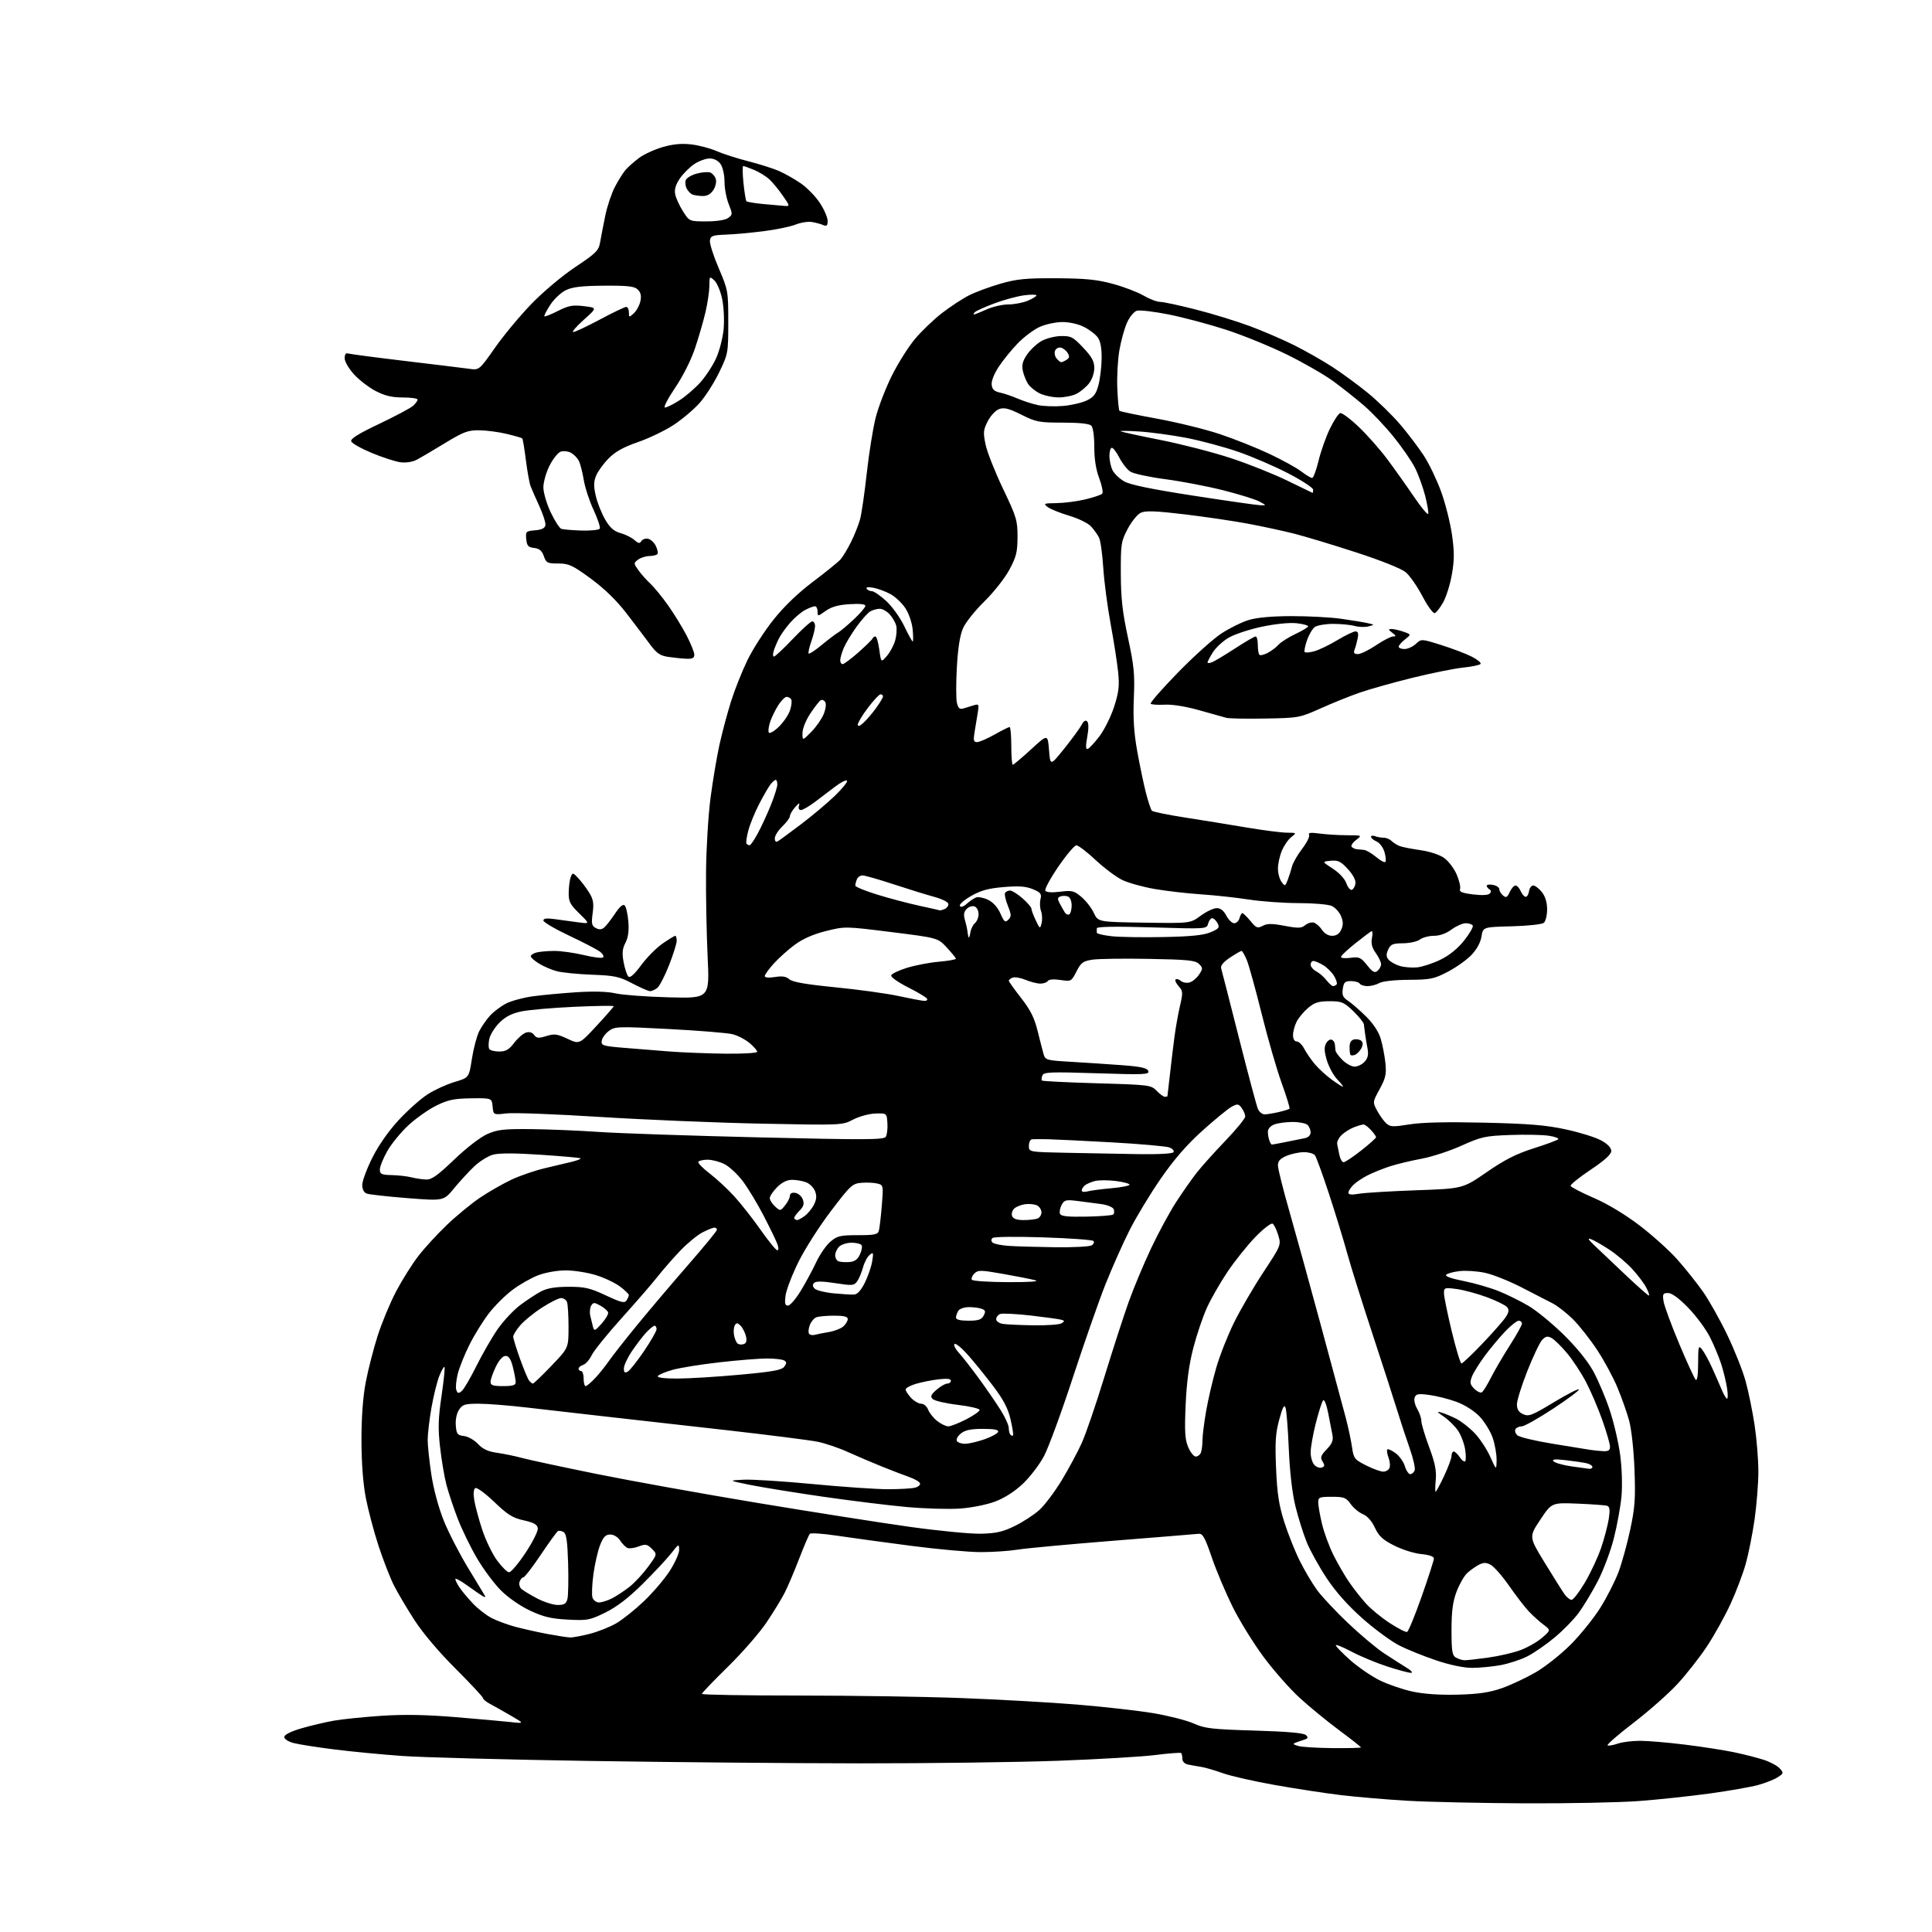 <?xml version="1.0" encoding="UTF-8" standalone="no"?>
<svg 
  version="1.1" 
  xmlns="http://www.w3.org/2000/svg" 
  xmlns:xlink="http://www.w3.org/1999/xlink" 
  xmlns:svg="http://www.w3.org/2000/svg"
  xmlns:rdf="http://www.w3.org/1999/02/22-rdf-syntax-ns#"
  xmlns:cc="http://creativecommons.org/ns#"
  xmlns:dc="http://purl.org/dc/elements/1.1/"
  viewBox="0 0 768 768"
  width="768"
  height="768"
>
<style>svg {background-color: white; }</style>"
<path stroke="none" fill="black" fill-rule="evenodd" d="M606.00,716.85C588.67,716.77 567.75,716.31 559.50,715.83C551.25,715.35 539.33,714.34 533.00,713.58C526.67,712.82 514.75,711.00 506.50,709.52C498.25,708.05 489.02,705.94 486.00,704.84C482.98,703.75 479.15,702.63 477.50,702.37C475.85,702.11 473.49,701.68 472.25,701.43C470.91,701.15 470.00,700.22 470.00,699.15C470.00,698.15 469.79,697.13 469.54,696.87C469.28,696.62 464.70,696.96 459.35,697.64C454.00,698.32 436.46,699.35 420.38,699.94C404.29,700.52 368.94,700.98 341.82,700.96C314.69,700.94 265.95,700.50 233.50,699.99C201.05,699.47 167.97,698.59 160.00,698.03C152.03,697.47 139.88,696.30 133.00,695.44C126.12,694.58 118.81,693.43 116.75,692.90C114.62,692.34 113.00,691.31 113.00,690.49C113.00,689.59 115.49,688.32 119.75,687.06C123.46,685.97 129.36,684.58 132.86,683.97C136.36,683.37 144.91,682.50 151.86,682.04C160.64,681.47 169.54,681.63 181.00,682.58C190.07,683.33 199.97,684.22 203.00,684.55C208.50,685.15 208.50,685.15 203.00,681.95C199.97,680.19 196.26,678.10 194.75,677.30C193.24,676.50 192.00,675.48 192.00,675.03C192.00,674.57 187.10,669.32 181.12,663.35C174.49,656.74 168.09,649.18 164.74,644.00C161.72,639.33 158.03,633.08 156.54,630.11C155.05,627.15 152.31,620.10 150.46,614.46C148.61,608.81 146.34,600.21 145.40,595.35C144.32,589.69 143.70,581.45 143.69,572.50C143.68,563.38 144.27,555.36 145.38,549.50C146.32,544.55 148.46,536.23 150.12,531.00C151.79,525.77 155.12,517.79 157.51,513.26C159.91,508.72 163.87,502.42 166.32,499.26C168.77,496.09 173.86,490.54 177.64,486.93C181.41,483.32 187.35,478.44 190.82,476.09C194.30,473.75 199.93,470.53 203.33,468.93C206.72,467.34 212.65,465.31 216.50,464.40C220.35,463.50 225.23,462.34 227.35,461.82C229.47,461.30 231.02,460.69 230.80,460.47C230.58,460.25 223.49,459.60 215.05,459.04C204.87,458.35 198.46,458.34 196.02,458.99C194.00,459.54 190.59,461.67 188.43,463.74C186.27,465.81 182.67,469.73 180.43,472.45C176.36,477.40 176.36,477.40 161.93,476.27C153.99,475.64 146.71,474.83 145.75,474.46C144.66,474.04 144.00,472.73 144.00,471.01C144.00,469.48 145.80,464.63 148.00,460.23C150.49,455.27 154.47,449.58 158.50,445.23C162.07,441.37 167.24,436.77 169.99,435.01C172.74,433.24 177.56,431.03 180.71,430.10C186.43,428.40 186.43,428.40 187.59,420.89C188.23,416.76 189.54,411.83 190.49,409.94C191.45,408.05 193.41,405.22 194.86,403.66C196.31,402.10 199.17,399.96 201.20,398.91C203.24,397.86 207.97,396.58 211.70,396.06C215.44,395.55 223.28,394.81 229.13,394.43C235.96,393.99 241.50,394.15 244.63,394.87C247.31,395.50 256.83,396.21 265.79,396.45C282.09,396.90 282.09,396.90 281.29,380.20C280.86,371.02 280.57,355.85 280.66,346.50C280.75,337.15 281.56,323.88 282.47,317.00C283.38,310.12 284.98,300.63 286.03,295.90C287.08,291.17 289.12,283.52 290.57,278.90C292.02,274.28 294.96,266.88 297.10,262.46C299.25,258.03 303.95,250.74 307.54,246.25C311.77,240.97 317.33,235.64 323.29,231.16C328.35,227.34 333.24,223.39 334.14,222.36C335.04,221.34 336.90,218.24 338.28,215.48C339.67,212.72 341.29,208.63 341.90,206.39C342.50,204.14 343.70,195.89 344.56,188.05C345.43,180.22 347.00,170.36 348.06,166.15C349.11,161.94 351.99,154.45 354.44,149.50C356.89,144.55 361.06,137.92 363.70,134.77C366.34,131.62 371.20,126.96 374.50,124.42C377.80,121.87 382.61,118.72 385.19,117.41C387.77,116.10 393.40,114.02 397.69,112.78C404.26,110.89 407.80,110.55 420.00,110.61C431.55,110.68 436.11,111.13 442.41,112.85C446.77,114.03 452.25,116.13 454.59,117.50C456.94,118.88 459.90,120.00 461.18,120.01C462.46,120.01 468.87,121.38 475.42,123.06C481.98,124.73 491.66,127.71 496.92,129.67C502.19,131.64 510.10,135.05 514.50,137.25C518.90,139.45 525.65,143.28 529.50,145.77C533.35,148.25 539.75,152.94 543.72,156.18C547.70,159.43 553.51,165.10 556.65,168.79C559.78,172.48 564.03,178.10 566.09,181.27C568.14,184.44 571.20,190.84 572.88,195.48C574.56,200.11 576.49,207.76 577.17,212.47C578.15,219.25 578.15,222.51 577.17,228.20C576.50,232.15 574.94,237.17 573.72,239.37C572.50,241.56 570.98,243.52 570.33,243.73C569.69,243.94 567.49,240.92 565.45,237.03C563.40,233.13 560.42,228.85 558.82,227.50C557.07,226.03 549.22,222.88 539.05,219.57C529.78,216.56 518.66,213.20 514.34,212.11C510.03,211.02 501.77,209.24 496.00,208.16C490.23,207.08 478.86,205.41 470.75,204.44C459.49,203.10 455.41,202.95 453.53,203.80C452.18,204.42 449.82,207.30 448.29,210.21C445.66,215.20 445.50,216.22 445.54,228.00C445.58,237.83 446.18,243.28 448.39,253.50C450.80,264.68 451.13,268.04 450.72,277.50C450.38,285.53 450.74,291.24 452.07,298.64C453.07,304.22 454.62,311.65 455.52,315.14C456.42,318.64 457.49,321.85 457.90,322.28C458.31,322.70 464.24,323.92 471.08,324.98C477.91,326.04 488.90,327.82 495.50,328.94C502.10,330.05 509.30,330.98 511.50,331.00C515.48,331.04 515.49,331.05 513.29,332.77C512.07,333.72 510.39,336.17 509.54,338.22C508.69,340.26 508.00,343.44 508.00,345.28C508.00,347.11 508.64,349.49 509.43,350.56C510.80,352.43 510.89,352.40 511.92,349.71C512.50,348.17 513.27,345.76 513.62,344.36C513.98,342.95 515.79,339.80 517.66,337.36C519.53,334.91 520.75,332.41 520.37,331.80C519.89,331.01 521.08,330.88 524.48,331.34C527.12,331.70 532.03,332.01 535.39,332.02C541.50,332.04 541.50,332.04 539.01,333.95C537.65,335.00 536.89,336.23 537.34,336.67C537.78,337.11 538.67,337.52 539.32,337.58C539.97,337.65 541.25,337.76 542.17,337.85C543.09,337.93 545.25,339.18 546.97,340.62C548.68,342.07 550.36,342.98 550.69,342.64C551.03,342.31 550.88,340.56 550.37,338.77C549.86,336.95 548.46,335.06 547.22,334.51C546.00,333.97 545.00,333.13 545.00,332.66C545.00,332.18 545.71,332.06 546.58,332.39C547.45,332.73 548.99,333.00 550.01,333.00C551.03,333.00 552.45,333.59 553.18,334.31C553.91,335.02 555.35,335.94 556.40,336.33C557.44,336.73 561.15,337.45 564.63,337.95C568.36,338.48 572.25,339.76 574.08,341.06C575.79,342.27 578.03,345.24 579.06,347.64C580.09,350.04 580.69,352.65 580.39,353.42C579.98,354.49 581.22,355.01 585.50,355.54C588.95,355.97 591.54,355.86 592.16,355.24C592.84,354.56 592.82,354.01 592.09,353.55C591.49,353.18 591.00,352.52 591.00,352.08C591.00,351.64 592.12,351.49 593.50,351.76C594.88,352.02 596.00,352.80 596.00,353.49C596.00,354.19 596.66,355.31 597.48,355.98C598.69,356.99 599.16,356.75 600.14,354.60C600.79,353.17 601.82,352.00 602.42,352.00C603.03,352.00 603.97,353.01 604.51,354.25C605.06,355.49 605.95,356.50 606.50,356.50C607.05,356.50 607.64,355.49 607.82,354.25C608.00,353.01 608.75,352.00 609.50,352.00C610.24,352.00 611.79,353.19 612.93,354.63C614.28,356.36 615.00,358.73 615.00,361.51C615.00,363.85 614.41,366.24 613.69,366.84C612.96,367.44 607.27,368.06 600.95,368.22C589.53,368.50 589.53,368.50 588.91,372.30C588.53,374.68 587.03,377.41 584.90,379.64C583.03,381.59 578.80,384.59 575.50,386.31C570.04,389.15 568.64,389.44 560.00,389.49C554.44,389.52 549.59,390.05 548.32,390.77C547.11,391.45 545.00,392.00 543.62,392.00C542.25,392.00 540.84,391.55 540.50,391.00C540.16,390.45 538.61,390.00 537.05,390.00C534.66,390.00 534.16,390.47 533.78,393.08C533.41,395.54 533.83,396.48 535.86,397.83C537.26,398.75 540.46,401.53 542.97,404.01C545.88,406.88 548.02,410.11 548.86,412.92C549.58,415.34 550.42,419.67 550.72,422.54C551.17,426.98 550.83,428.54 548.43,432.94C545.61,438.13 545.61,438.13 547.45,441.54C548.46,443.42 550.09,445.68 551.07,446.56C552.63,447.98 553.75,448.02 560.32,446.96C565.37,446.15 575.08,445.93 590.15,446.28C607.86,446.69 614.57,447.25 622.50,448.97C628.00,450.16 634.30,452.13 636.50,453.34C639.08,454.76 640.50,456.24 640.50,457.52C640.50,458.89 637.95,461.20 632.29,465.00C627.77,468.02 624.19,470.91 624.34,471.41C624.48,471.90 628.61,474.05 633.51,476.17C639.03,478.56 645.96,482.73 651.75,487.14C656.89,491.06 663.66,497.16 666.80,500.71C669.93,504.25 674.47,509.93 676.87,513.33C679.27,516.72 683.63,524.45 686.54,530.50C689.46,536.55 692.77,544.89 693.91,549.04C695.05,553.18 696.66,561.06 697.49,566.54C698.31,572.02 698.98,580.33 698.98,585.00C698.97,589.67 698.30,598.20 697.48,603.95C696.66,609.69 695.08,617.65 693.96,621.63C692.85,625.61 690.11,632.83 687.87,637.68C685.64,642.53 681.41,650.13 678.47,654.56C675.53,658.99 670.22,665.74 666.67,669.56C663.13,673.38 655.24,680.33 649.15,685.00C643.05,689.67 638.51,693.65 639.06,693.84C639.60,694.03 641.45,693.69 643.17,693.09C644.89,692.49 648.83,692.00 651.93,692.00C655.03,692.00 663.05,692.68 669.77,693.51C676.49,694.34 685.25,695.70 689.24,696.53C693.23,697.36 698.58,698.73 701.13,699.56C703.68,700.40 706.53,701.93 707.47,702.96C709.08,704.75 709.04,704.93 706.65,706.50C705.26,707.40 701.73,708.80 698.81,709.59C695.89,710.38 687.20,711.90 679.50,712.96C671.80,714.02 659.20,715.36 651.50,715.94C643.80,716.52 623.33,716.93 606.00,716.85zM529.75,694.90C535.94,694.96 541.00,694.83 541.00,694.62C541.00,694.40 537.06,691.30 532.25,687.73C527.44,684.15 520.38,678.36 516.57,674.86C512.75,671.36 506.34,664.09 502.33,658.70C498.31,653.30 492.75,644.30 489.97,638.70C487.19,633.09 483.45,624.23 481.67,619.00C478.96,611.09 478.09,609.54 476.46,609.71C475.38,609.83 460.08,611.07 442.47,612.48C424.85,613.88 407.75,615.47 404.47,616.01C401.18,616.55 394.64,616.99 389.93,616.99C385.21,617.00 372.64,615.86 362.00,614.47C351.35,613.08 338.14,611.27 332.65,610.45C327.15,609.62 322.32,609.30 321.92,609.72C321.51,610.15 319.61,614.60 317.68,619.60C315.76,624.61 313.18,630.68 311.95,633.10C310.72,635.52 307.44,640.88 304.67,645.00C301.89,649.12 294.98,657.05 289.31,662.60C283.64,668.16 279.00,673.00 279.00,673.35C279.00,673.71 296.21,674.00 317.25,674.00C338.29,674.01 367.43,674.45 382.00,675.00C396.57,675.55 417.27,676.71 428.00,677.58C438.73,678.46 452.47,680.01 458.55,681.03C464.62,682.06 471.82,683.90 474.55,685.13C478.92,687.10 481.73,687.42 498.70,687.93C511.77,688.32 518.29,688.89 519.12,689.72C520.07,690.67 519.98,691.05 518.67,691.47C517.75,691.76 516.21,692.29 515.25,692.64C513.77,693.18 513.89,693.39 516.00,694.04C517.38,694.46 523.56,694.85 529.75,694.90zM579.50,673.65C587.78,673.43 592.10,672.79 596.97,671.09C600.53,669.85 606.61,667.00 610.47,664.76C614.34,662.52 620.66,657.49 624.52,653.59C628.39,649.69 633.65,643.12 636.23,638.99C638.80,634.86 642.01,628.55 643.36,624.97C644.71,621.39 646.81,613.80 648.03,608.10C649.92,599.26 650.17,595.72 649.73,584.11C649.43,576.30 648.52,568.01 647.59,564.65C646.70,561.43 644.62,555.54 642.96,551.56C641.31,547.59 637.71,540.91 634.96,536.73C632.21,532.55 627.90,527.06 625.38,524.53C622.85,522.01 619.15,519.10 617.14,518.08C615.14,517.05 609.51,514.16 604.64,511.65C599.77,509.15 593.27,506.58 590.21,505.94C587.14,505.30 582.65,505.00 580.23,505.28C577.81,505.55 575.40,506.20 574.88,506.72C574.28,507.32 576.82,508.24 581.76,509.21C586.07,510.06 592.40,511.89 595.83,513.27C599.25,514.66 604.59,517.30 607.69,519.15C610.80,520.99 617.02,526.10 621.52,530.50C626.59,535.46 631.07,540.97 633.30,545.00C635.27,548.58 638.23,555.55 639.88,560.50C641.53,565.45 643.41,573.53 644.06,578.45C644.73,583.53 644.95,590.57 644.57,594.75C644.21,598.80 642.83,606.35 641.52,611.53C640.20,616.71 637.29,624.45 635.05,628.72C632.80,633.00 629.42,638.61 627.52,641.18C625.63,643.75 621.33,648.15 617.96,650.95C614.59,653.76 609.72,657.12 607.13,658.43C604.54,659.75 599.77,661.31 596.53,661.91C593.28,662.51 588.19,663.00 585.21,663.00C581.86,663.00 576.41,661.87 570.92,660.03C566.05,658.39 559.46,655.74 556.28,654.13C553.10,652.52 546.54,647.71 541.70,643.44C535.91,638.32 531.03,632.85 527.42,627.42C524.40,622.88 520.81,616.41 519.44,613.04C518.07,609.67 516.05,603.22 514.94,598.71C513.68,593.52 512.71,585.16 512.32,576.00C511.99,568.02 511.40,560.63 511.02,559.57C510.50,558.14 509.85,559.37 508.52,564.30C507.04,569.75 506.81,573.31 507.26,583.73C507.69,593.76 508.39,598.33 510.51,605.00C511.99,609.67 514.78,616.65 516.70,620.50C518.62,624.35 521.73,629.59 523.60,632.14C525.48,634.69 530.97,640.54 535.80,645.14C540.64,649.74 547.05,655.13 550.05,657.12C553.05,659.10 557.08,661.68 559.00,662.85C560.99,664.05 561.80,664.97 560.88,664.98C559.99,664.99 555.71,663.84 551.38,662.43C547.04,661.02 540.69,658.37 537.25,656.55C533.81,654.72 531.00,653.59 531.00,654.03C531.00,654.47 533.59,657.13 536.75,659.94C539.91,662.74 545.20,666.36 548.50,667.98C551.80,669.60 557.65,671.60 561.50,672.43C566.02,673.40 572.40,673.84 579.50,673.65zM582.18,659.97C583.10,659.99 587.34,659.52 591.59,658.92C595.85,658.33 601.63,656.99 604.44,655.94C607.25,654.89 611.11,652.68 613.02,651.02C616.50,648.02 616.50,648.02 613.50,645.77C611.85,644.53 609.23,642.16 607.68,640.51C606.12,638.85 602.63,634.31 599.91,630.41C597.20,626.51 593.91,622.76 592.61,622.06C590.74,621.06 589.76,621.05 587.88,622.02C586.57,622.70 584.49,624.17 583.26,625.29C582.03,626.41 580.12,629.75 579.01,632.70C577.49,636.76 577.00,640.51 577.00,647.99C577.00,656.37 577.27,658.06 578.75,658.92C579.71,659.48 581.25,659.95 582.18,659.97zM226.54,650.91C227.66,650.96 231.26,650.30 234.54,649.45C237.82,648.59 242.53,646.72 245.00,645.27C247.47,643.83 252.38,639.92 255.90,636.57C259.42,633.23 264.03,627.84 266.15,624.59C268.27,621.35 269.98,617.52 269.97,616.09C269.93,613.59 269.82,613.64 266.80,617.50C265.08,619.70 259.98,625.15 255.47,629.62C249.84,635.20 245.21,638.76 240.66,641.00C234.45,644.05 233.53,644.23 225.73,643.82C219.09,643.47 216.06,642.75 210.71,640.25C206.81,638.42 201.98,635.07 199.14,632.23C196.45,629.54 192.16,623.78 189.61,619.42C187.05,615.07 183.62,608.01 181.97,603.75C180.32,599.48 178.30,593.41 177.47,590.25C176.64,587.09 175.50,580.33 174.93,575.23C174.08,567.73 174.20,563.85 175.52,554.89C176.41,548.80 176.94,543.61 176.70,543.37C176.45,543.12 175.52,544.74 174.63,546.97C173.74,549.20 172.33,554.90 171.50,559.64C170.68,564.38 170.00,570.12 170.01,572.38C170.01,574.65 170.67,580.85 171.47,586.18C172.35,591.98 174.33,599.32 176.42,604.52C178.34,609.28 182.70,617.75 186.11,623.34C189.51,628.93 192.53,633.91 192.80,634.40C193.09,634.92 192.70,634.96 191.90,634.50C191.13,634.05 188.36,632.14 185.75,630.26C183.14,628.37 181.00,627.22 181.00,627.69C181.00,628.17 181.74,629.67 182.65,631.03C183.56,632.39 185.92,635.23 187.90,637.33C189.88,639.44 193.25,642.07 195.39,643.18C197.53,644.28 201.80,645.86 204.89,646.69C207.97,647.51 213.65,648.78 217.50,649.51C221.35,650.23 225.42,650.86 226.54,650.91zM559.33,648.72C559.85,648.55 562.47,642.20 565.14,634.61C567.81,627.02 570.00,620.23 570.00,619.53C570.00,618.73 568.13,618.07 564.97,617.77C562.21,617.51 557.37,615.99 554.22,614.39C549.65,612.08 548.11,610.65 546.54,607.28C545.31,604.64 543.53,602.63 541.77,601.90C540.22,601.26 538.03,599.45 536.91,597.87C535.09,595.31 534.27,595.00 529.43,595.00C524.46,595.00 524.00,595.19 524.01,597.25C524.02,598.49 524.69,602.32 525.51,605.76C526.32,609.20 528.40,614.83 530.12,618.26C531.85,621.69 534.64,626.51 536.33,628.96C538.01,631.41 540.99,635.20 542.94,637.38C544.90,639.56 549.17,643.07 552.44,645.19C555.70,647.31 558.80,648.90 559.33,648.72zM221.72,638.00C224.31,638.00 225.08,637.52 225.57,635.58C225.90,634.25 226.02,627.93 225.84,621.54C225.58,612.74 225.15,609.71 224.05,609.03C223.25,608.54 222.23,608.36 221.77,608.64C221.32,608.92 218.25,613.16 214.95,618.07C211.65,622.98 208.56,627.00 208.08,627.00C207.60,627.00 206.92,627.75 206.57,628.68C206.22,629.60 206.51,630.90 207.21,631.57C207.92,632.23 210.75,633.95 213.49,635.39C216.24,636.83 219.94,638.00 221.72,638.00zM238.12,637.00C239.21,637.00 241.54,636.26 243.30,635.36C245.06,634.46 248.16,632.42 250.19,630.82C252.23,629.23 255.55,625.65 257.59,622.88C261.29,617.84 261.29,617.84 259.15,615.70C257.27,613.82 256.63,613.70 253.93,614.72C252.24,615.36 250.24,615.65 249.49,615.36C248.74,615.07 247.41,613.74 246.54,612.42C245.60,610.99 243.99,610.00 242.59,610.00C240.75,610.00 239.85,610.91 238.59,614.07C237.69,616.31 236.49,621.50 235.92,625.60C235.35,629.70 235.17,633.95 235.51,635.03C235.85,636.12 237.02,637.00 238.12,637.00zM624.71,635.97C625.37,635.99 627.77,632.88 630.04,629.06C632.30,625.24 635.21,619.01 636.50,615.21C637.78,611.41 639.14,606.22 639.53,603.66C640.05,600.16 639.89,598.92 638.86,598.58C638.11,598.34 632.85,597.95 627.16,597.72C616.82,597.30 616.82,597.30 612.29,604.11C607.76,610.92 607.76,610.92 614.05,621.21C617.51,626.87 621.06,632.50 621.92,633.72C622.79,634.94 624.04,635.95 624.71,635.97zM202.39,625.00C203.15,625.00 206.09,621.51 208.92,617.25C211.75,612.99 213.94,608.61 213.78,607.52C213.57,606.01 212.23,605.26 208.18,604.36C203.77,603.39 201.77,602.13 196.45,597.02C192.92,593.64 189.54,591.17 188.94,591.53C188.26,591.96 188.11,593.74 188.53,596.35C188.90,598.63 190.31,603.88 191.66,608.00C193.01,612.12 195.66,617.64 197.56,620.25C199.46,622.86 201.64,625.00 202.39,625.00zM390.00,609.68C396.01,609.53 398.68,608.92 403.42,606.59C406.68,604.99 411.07,602.13 413.18,600.22C415.29,598.31 419.28,593.00 422.06,588.41C424.83,583.82 428.41,577.18 430.00,573.65C431.60,570.13 435.65,558.31 439.00,547.37C442.36,536.44 446.71,523.00 448.68,517.50C450.65,512.00 454.62,502.49 457.51,496.37C460.39,490.25 464.89,481.92 467.51,477.87C470.14,473.82 473.88,468.48 475.85,466.00C477.81,463.52 482.92,457.84 487.21,453.37C491.49,448.90 495.00,444.60 495.00,443.81C495.00,443.03 494.37,441.52 493.60,440.47C492.35,438.75 491.93,438.70 489.61,439.94C488.19,440.70 482.98,444.96 478.04,449.41C471.78,455.04 466.73,460.85 461.44,468.50C457.25,474.55 451.66,483.79 449.01,489.04C446.36,494.28 442.06,503.96 439.44,510.54C436.83,517.12 430.99,533.81 426.46,547.64C421.94,561.47 416.77,575.52 414.99,578.86C413.21,582.21 409.43,587.14 406.60,589.82C403.31,592.93 399.31,595.49 395.52,596.91C392.16,598.16 386.10,599.37 381.54,599.68C377.12,599.99 367.65,599.71 360.50,599.07C353.35,598.43 338.27,596.57 327.00,594.94C315.73,593.31 302.68,591.19 298.00,590.24C289.50,588.50 289.50,588.50 295.70,588.20C299.11,588.04 311.51,588.83 323.25,589.95C335.00,591.08 348.41,591.99 353.05,591.99C357.70,591.98 362.53,591.70 363.79,591.36C365.05,591.02 365.92,590.25 365.71,589.63C365.51,589.02 363.58,587.90 361.42,587.14C359.26,586.38 354.35,584.49 350.50,582.94C346.65,581.39 340.57,578.80 337.00,577.18C333.43,575.55 328.02,573.73 325.00,573.11C321.98,572.50 305.55,570.41 288.50,568.48C271.45,566.55 249.62,564.09 240.00,563.01C230.38,561.93 216.65,560.36 209.51,559.52C202.36,558.68 193.71,558.00 190.28,558.00C184.79,558.00 183.86,558.29 182.46,560.42C181.51,561.88 181.00,564.38 181.19,566.67C181.46,570.07 181.83,570.54 184.43,570.83C186.04,571.02 188.54,572.44 190.00,573.99C191.91,576.04 194.00,577.01 197.57,577.51C200.28,577.89 204.75,578.81 207.50,579.56C210.25,580.31 223.53,583.15 237.00,585.89C250.47,588.62 279.27,593.81 301.00,597.41C322.73,601.02 349.95,605.30 361.50,606.92C373.05,608.54 385.88,609.78 390.00,609.68zM570.69,593.00C570.91,593.00 572.42,590.19 574.04,586.75C575.67,583.31 577.00,579.71 577.00,578.75C577.00,577.79 577.40,577.00 577.88,577.00C578.36,577.00 579.44,578.01 580.27,579.25C581.10,580.49 582.07,581.22 582.42,580.88C582.78,580.54 582.76,578.38 582.40,576.08C582.03,573.78 580.77,570.46 579.59,568.72C578.41,566.97 575.89,564.47 573.98,563.16C571.13,561.21 570.96,560.91 573.00,561.52C574.38,561.92 577.08,563.06 579.00,564.04C580.92,565.03 584.16,567.56 586.18,569.67C588.20,571.77 590.98,575.98 592.35,579.00C594.84,584.50 594.84,584.50 594.92,580.43C594.96,578.19 594.27,574.21 593.38,571.59C592.48,568.97 590.12,565.13 588.13,563.05C585.98,560.83 582.25,558.46 579.00,557.26C575.98,556.15 571.14,554.92 568.25,554.53C563.82,553.92 562.91,554.08 562.35,555.52C561.99,556.46 562.44,558.48 563.35,560.02C564.26,561.55 565.00,563.72 565.00,564.84C565.00,565.95 566.39,570.61 568.09,575.18C570.44,581.51 571.07,584.63 570.73,588.25C570.49,590.86 570.47,593.00 570.69,593.00zM560.60,586.00C561.25,586.00 562.04,585.33 562.36,584.50C562.68,583.68 561.78,579.74 560.38,575.75C558.97,571.76 556.71,564.90 555.36,560.50C554.01,556.10 549.57,542.38 545.50,530.00C541.42,517.62 536.91,503.23 535.48,498.00C534.04,492.77 530.80,482.20 528.27,474.50C525.74,466.80 523.24,459.94 522.71,459.25C522.19,458.56 520.22,458.00 518.35,458.00C516.47,458.00 513.38,458.65 511.47,459.45C508.89,460.53 508.00,461.51 508.00,463.28C508.00,464.59 510.01,472.66 512.47,481.22C514.92,489.78 520.57,510.22 525.01,526.64C529.46,543.06 533.92,559.65 534.94,563.50C535.95,567.35 537.08,572.64 537.45,575.27C538.09,579.74 538.43,580.18 543.03,582.52C545.73,583.88 548.80,585.00 549.86,585.00C550.92,585.00 552.05,584.32 552.36,583.49C552.68,582.66 552.49,580.80 551.94,579.35C551.39,577.91 551.19,576.48 551.49,576.18C551.79,575.88 553.26,576.54 554.77,577.65C556.27,578.76 557.93,581.09 558.46,582.83C558.98,584.57 559.95,586.00 560.60,586.00zM525.48,583.37C526.61,582.93 526.67,582.44 525.73,580.94C524.75,579.37 525.01,578.60 527.38,576.13C529.57,573.84 530.08,572.55 529.65,570.34C529.35,568.78 528.58,564.86 527.96,561.64C527.33,558.42 526.44,556.17 525.98,556.64C525.52,557.11 524.21,561.17 523.07,565.67C521.93,570.16 521.00,575.41 521.00,577.35C521.00,579.28 521.69,581.55 522.53,582.39C523.37,583.23 524.70,583.67 525.48,583.37zM631.75,583.88C632.44,583.95 633.00,583.60 633.00,583.11C633.00,582.62 631.99,581.98 630.75,581.68C629.51,581.39 625.80,580.84 622.50,580.46C618.07,579.95 616.78,580.07 617.56,580.90C618.15,581.52 621.30,582.41 624.56,582.89C627.83,583.37 631.06,583.81 631.75,583.88zM475.34,579.00C476.14,579.00 477.06,578.29 477.39,577.42C477.73,576.55 478.00,574.36 478.00,572.55C478.00,570.74 478.66,565.48 479.46,560.87C480.27,556.25 482.07,548.52 483.48,543.68C484.88,538.84 488.07,530.75 490.57,525.69C493.07,520.64 498.31,511.65 502.21,505.73C509.27,495.01 509.30,494.93 508.12,491.02C507.48,488.85 506.47,486.79 505.88,486.43C505.30,486.07 502.24,488.42 499.09,491.66C495.94,494.90 490.97,501.10 488.05,505.42C485.13,509.75 481.40,516.26 479.75,519.88C478.11,523.51 475.66,530.76 474.32,535.99C472.63,542.54 471.70,549.54 471.31,558.50C470.85,569.03 471.04,572.21 472.32,575.25C473.19,577.31 474.55,579.00 475.34,579.00zM637.25,576.86C639.34,576.97 640.00,576.54 640.00,575.08C640.00,574.02 638.65,569.32 636.99,564.64C635.34,559.95 632.43,553.14 630.53,549.50C628.64,545.86 625.21,540.64 622.93,537.91C620.64,535.18 617.87,532.46 616.76,531.87C615.17,531.02 614.40,531.18 613.02,532.65C612.07,533.67 609.42,539.23 607.14,545.00C604.86,550.77 602.99,556.75 603.00,558.27C603.00,560.25 603.71,561.37 605.48,562.17C607.68,563.18 609.00,562.67 617.51,557.52C622.77,554.34 627.32,551.99 627.63,552.30C627.95,552.61 623.37,556.05 617.46,559.93C611.55,563.82 605.91,567.00 604.92,567.00C603.93,567.00 602.81,567.49 602.44,568.10C602.07,568.70 602.38,569.79 603.13,570.52C603.88,571.25 610.12,572.76 617.00,573.88C623.88,575.00 630.62,576.09 632.00,576.32C633.38,576.54 635.74,576.79 637.25,576.86zM383.81,573.92C385.29,573.88 388.72,573.06 391.44,572.11C394.15,571.15 396.55,569.84 396.77,569.18C397.05,568.35 395.24,568.00 390.69,568.00C385.90,568.00 383.63,568.48 381.95,569.84C380.67,570.88 379.99,572.18 380.40,572.84C380.79,573.48 382.33,573.97 383.81,573.92zM402.71,570.62C402.92,570.41 402.47,567.55 401.72,564.27C400.68,559.79 398.93,556.45 394.73,550.90C391.65,546.83 387.12,541.25 384.67,538.50C382.22,535.75 379.86,533.84 379.43,534.26C379.00,534.68 379.78,536.25 381.16,537.76C382.55,539.27 386.15,543.88 389.16,548.00C392.16,552.12 396.06,557.79 397.81,560.59C399.57,563.39 401.00,566.57 401.00,567.67C401.00,568.77 401.30,569.97 401.67,570.33C402.03,570.70 402.50,570.83 402.71,570.62zM376.96,567.00C377.88,567.00 381.05,565.76 384.00,564.25C386.94,562.74 389.38,561.05 389.42,560.50C389.47,559.95 385.56,559.03 380.75,558.45C375.94,557.88 371.44,556.83 370.75,556.13C369.75,555.11 370.05,554.38 372.31,552.43C373.85,551.09 375.76,550.00 376.56,550.00C377.35,550.00 378.00,549.49 378.00,548.86C378.00,548.08 376.43,547.91 373.04,548.31C370.31,548.63 366.26,549.44 364.04,550.11C361.82,550.77 360.00,551.78 360.00,552.34C360.00,552.91 360.98,554.41 362.17,555.69C363.37,556.96 365.18,558.00 366.20,558.00C367.23,558.00 368.45,559.05 368.95,560.37C369.45,561.67 371.07,563.70 372.56,564.87C374.05,566.04 376.03,567.00 376.96,567.00zM686.54,556.00C686.89,556.00 686.88,554.09 686.52,551.75C686.16,549.41 685.16,545.25 684.29,542.50C683.43,539.75 681.40,534.86 679.79,531.64C678.18,528.42 674.28,523.13 671.13,519.89C667.40,516.06 664.60,514.00 663.09,514.00C661.05,514.00 660.84,514.38 661.28,517.25C661.55,519.04 664.32,526.57 667.43,534.00C670.55,541.42 673.52,547.92 674.05,548.45C674.65,549.05 675.01,546.68 675.03,541.95C675.06,534.98 675.17,534.63 676.64,536.50C677.51,537.60 679.29,540.85 680.58,543.72C681.88,546.59 683.61,550.52 684.42,552.47C685.23,554.41 686.19,556.00 686.54,556.00zM183.55,552.96C184.39,552.26 187.05,547.72 189.46,542.86C191.87,538.01 195.68,531.42 197.93,528.22C200.17,525.02 204.14,520.80 206.75,518.83C209.36,516.86 213.07,514.41 215.00,513.39C217.50,512.07 220.65,511.54 226.00,511.52C232.47,511.51 234.51,511.98 240.83,514.94C246.93,517.79 248.31,518.13 249.06,516.93C249.56,516.15 249.98,515.19 249.98,514.80C249.99,514.42 248.44,512.91 246.53,511.46C244.62,510.00 240.31,507.95 236.94,506.90C233.58,505.86 228.17,505.00 224.92,505.00C221.52,505.00 216.88,505.82 213.95,506.93C211.16,507.99 206.53,510.62 203.67,512.79C200.80,514.95 196.59,519.14 194.31,522.11C192.03,525.07 188.57,530.65 186.64,534.50C184.70,538.35 182.59,543.63 181.94,546.23C181.30,548.83 181.05,551.70 181.40,552.59C181.91,553.93 182.30,554.00 183.55,552.96zM589.06,553.47C589.60,553.13 591.22,550.53 592.65,547.68C594.09,544.83 597.46,539.08 600.13,534.90C602.81,530.72 605.00,526.78 605.00,526.15C605.00,525.52 604.42,525.00 603.71,525.00C603.00,525.00 600.59,526.91 598.35,529.25C596.11,531.59 592.45,535.98 590.21,539.00C587.97,542.02 585.67,545.75 585.09,547.27C584.21,549.58 584.37,550.37 586.05,552.05C587.16,553.16 588.52,553.80 589.06,553.47zM200.00,551.00C203.86,551.00 205.00,550.64 205.00,549.44C205.00,548.59 204.50,545.89 203.88,543.44C203.08,540.25 202.26,539.00 200.97,539.00C199.85,539.00 198.40,540.61 197.09,543.32C195.94,545.69 195.00,548.39 195.00,549.32C195.00,550.67 195.98,551.00 200.00,551.00zM232.80,551.00C233.25,551.00 234.97,549.54 236.65,547.75C238.32,545.96 240.75,542.92 242.06,541.00C243.37,539.08 248.50,532.55 253.46,526.50C258.42,520.45 267.55,509.69 273.74,502.59C279.93,495.49 285.00,489.31 285.00,488.84C285.00,488.38 284.53,488.00 283.96,488.00C283.39,488.00 281.25,488.86 279.21,489.92C277.17,490.98 273.21,494.24 270.41,497.17C267.61,500.10 263.56,504.74 261.41,507.47C259.26,510.21 252.83,517.63 247.12,523.97C241.41,530.31 236.04,536.96 235.19,538.74C234.34,540.52 232.82,542.24 231.82,542.56C230.82,542.87 230.00,543.55 230.00,544.07C230.00,544.58 230.45,545.00 231.00,545.00C231.55,545.00 232.00,546.35 232.00,548.00C232.00,549.65 232.36,551.00 232.80,551.00zM211.83,550.00C212.16,550.00 215.48,546.81 219.21,542.92C226.00,535.84 226.00,535.84 226.00,527.50C226.00,522.92 225.73,518.45 225.39,517.58C225.06,516.71 224.00,516.00 223.05,516.00C222.09,516.00 218.65,517.72 215.39,519.83C212.13,521.93 208.24,525.12 206.74,526.90C205.23,528.69 204.00,530.68 204.00,531.33C203.99,531.97 205.19,535.88 206.66,540.00C208.13,544.12 209.77,548.06 210.29,548.75C210.82,549.44 211.51,550.00 211.83,550.00zM269.19,548.00C273.76,547.99 284.93,547.31 294.00,546.48C307.08,545.29 310.76,544.63 311.75,543.30C312.75,541.95 312.75,541.46 311.75,540.82C311.06,540.39 308.02,540.02 305.00,540.02C301.98,540.01 293.43,540.69 286.00,541.54C278.57,542.38 270.16,543.74 267.30,544.55C264.44,545.36 261.83,546.47 261.49,547.01C261.11,547.63 263.98,548.00 269.19,548.00zM249.53,545.24C250.37,544.77 253.30,541.09 256.03,537.06C258.76,533.02 261.00,529.11 261.00,528.36C261.00,527.61 260.63,527.00 260.19,527.00C259.74,527.00 258.23,528.24 256.83,529.75C255.44,531.26 252.88,534.61 251.15,537.18C249.42,539.75 248.00,542.81 248.00,543.98C248.00,545.59 248.37,545.89 249.53,545.24zM580.96,542.00C581.39,542.00 585.13,538.45 589.27,534.11C593.42,529.77 597.58,525.05 598.52,523.61C599.84,521.59 599.97,520.67 599.08,519.60C598.44,518.83 594.82,517.05 591.02,515.64C587.22,514.24 581.84,512.78 579.06,512.41C574.23,511.77 574.00,511.85 574.00,514.09C574.00,515.38 575.39,522.19 577.09,529.22C578.79,536.25 580.53,542.00 580.96,542.00zM295.73,534.27C296.70,533.90 296.95,532.91 296.51,531.11C296.16,529.68 295.21,527.83 294.40,527.00C293.21,525.78 292.77,525.75 292.11,526.81C291.67,527.54 291.53,529.34 291.80,530.81C292.07,532.29 292.75,533.80 293.31,534.16C293.86,534.52 294.96,534.57 295.73,534.27zM323.83,530.63C324.75,530.38 327.30,529.87 329.50,529.50C331.70,529.13 334.29,528.12 335.25,527.26C336.21,526.40 337.00,525.08 337.00,524.35C337.00,523.38 335.45,523.00 331.58,523.00C328.60,523.00 325.42,523.29 324.51,523.64C323.59,523.99 322.43,525.37 321.92,526.72C321.40,528.07 321.25,529.60 321.58,530.12C321.90,530.65 322.92,530.88 323.83,530.63zM239.19,526.12C240.80,524.32 241.94,522.31 241.73,521.67C241.51,521.03 240.13,519.83 238.64,519.00C236.26,517.67 235.84,517.67 235.02,518.99C234.50,519.81 234.33,521.61 234.63,522.99C234.94,524.37 235.43,526.38 235.72,527.45C236.21,529.21 236.54,529.08 239.19,526.12zM411.00,526.83C416.23,526.91 421.16,526.55 421.97,526.04C423.27,525.22 423.27,525.05 421.97,524.64C421.16,524.39 415.70,523.63 409.83,522.95C403.96,522.28 398.45,522.00 397.58,522.33C396.71,522.66 396.00,523.60 396.00,524.40C396.00,525.23 397.19,526.05 398.75,526.28C400.26,526.51 405.77,526.76 411.00,526.83zM384.96,525.00C388.92,525.00 390.15,524.59 391.01,522.99C391.88,521.35 391.75,520.84 390.30,520.29C389.32,519.91 387.02,519.60 385.19,519.60C383.36,519.60 381.45,520.25 380.95,521.05C380.44,521.85 380.02,523.06 380.02,523.75C380.01,524.58 381.65,525.00 384.96,525.00zM313.23,519.00C314.05,519.00 316.30,516.41 318.24,513.25C320.17,510.09 322.96,504.93 324.43,501.80C325.90,498.66 328.46,494.95 330.13,493.55C332.81,491.29 334.05,491.00 341.01,491.00C347.64,491.00 348.94,490.73 349.36,489.25C349.63,488.29 350.16,483.81 350.53,479.29C351.19,471.18 351.17,471.08 348.75,470.47C347.41,470.14 344.57,470.00 342.45,470.18C338.83,470.48 338.08,471.17 330.24,481.50C325.64,487.55 319.84,496.66 317.35,501.74C314.85,506.82 312.57,512.78 312.27,514.99C311.86,518.12 312.06,519.00 313.23,519.00zM339.50,514.61C340.83,514.54 342.27,512.94 343.79,509.89C345.05,507.35 346.36,503.52 346.71,501.39C347.28,497.85 347.18,497.62 345.67,498.87C344.76,499.62 343.57,501.88 343.03,503.90C342.48,505.91 341.44,508.38 340.71,509.39C339.49,511.06 338.75,511.11 332.02,510.07C326.96,509.29 324.35,509.25 323.63,509.97C322.92,510.68 322.99,511.39 323.85,512.25C324.54,512.94 327.89,513.78 331.30,514.11C334.71,514.45 338.40,514.68 339.50,514.61zM655.44,515.00C655.78,515.00 655.33,513.60 654.44,511.89C653.56,510.17 651.02,506.81 648.82,504.42C646.61,502.02 642.49,498.55 639.65,496.70C636.82,494.84 633.60,493.01 632.50,492.61C631.00,492.08 631.25,492.62 633.50,494.78C635.15,496.36 640.63,501.56 645.67,506.33C650.71,511.10 655.11,515.00 655.44,515.00zM400.69,509.67C409.38,509.70 413.39,509.42 411.50,508.91C409.85,508.47 404.09,507.34 398.70,506.39C389.80,504.82 388.76,504.81 387.33,506.24C386.47,507.10 386.02,508.22 386.32,508.72C386.63,509.22 393.10,509.65 400.69,509.67zM337.49,501.69C339.67,501.55 340.84,500.75 341.80,498.75C342.52,497.23 342.84,495.54 342.50,495.00C342.16,494.45 340.37,494.00 338.51,494.00C336.66,494.00 334.44,494.71 333.57,495.57C332.71,496.44 332.00,497.97 332.00,498.99C332.00,500.00 332.56,501.07 333.25,501.36C333.94,501.65 335.85,501.80 337.49,501.69zM309.00,497.00C309.59,497.00 309.56,495.98 308.94,494.34C308.38,492.87 305.92,487.81 303.47,483.09C301.02,478.36 297.32,472.25 295.24,469.50C293.16,466.75 289.89,463.71 287.98,462.75C286.07,461.79 283.06,461.00 281.31,461.00C279.55,461.00 277.89,461.37 277.61,461.83C277.32,462.29 279.32,464.36 282.04,466.43C284.76,468.51 289.19,472.61 291.88,475.56C294.57,478.50 299.31,484.53 302.41,488.96C305.51,493.38 308.47,497.00 309.00,497.00zM419.50,495.80C426.65,495.89 433.16,495.55 433.97,495.04C434.78,494.53 435.08,493.75 434.64,493.30C434.20,492.86 425.21,492.21 414.67,491.87C403.94,491.51 395.08,491.62 394.55,492.12C393.95,492.67 393.95,493.35 394.55,493.94C395.07,494.46 397.98,495.05 401.00,495.26C404.02,495.46 412.35,495.71 419.50,495.80zM316.94,485.00C317.28,485.00 318.56,484.30 319.78,483.44C321.01,482.58 322.68,480.58 323.50,479.00C324.60,476.87 324.73,475.43 324.01,473.54C323.48,472.12 321.87,470.52 320.45,469.98C319.03,469.44 316.51,469.00 314.86,469.00C312.86,469.00 310.86,469.99 308.92,471.92C307.32,473.53 306.00,475.49 306.00,476.27C306.00,477.05 306.94,478.54 308.10,479.59C310.16,481.46 310.22,481.45 312.10,479.13C313.14,477.84 314.00,476.12 314.00,475.32C314.00,474.40 314.79,473.98 316.14,474.18C317.32,474.36 318.66,475.54 319.13,476.81C319.79,478.61 319.46,479.63 317.59,481.50C316.28,482.81 315.46,484.13 315.77,484.44C316.08,484.75 316.61,485.00 316.94,485.00zM406.89,485.00C409.06,485.00 411.55,484.73 412.42,484.39C413.29,484.06 414.00,482.95 414.00,481.93C414.00,480.91 413.21,479.67 412.25,479.17C411.29,478.68 409.15,478.46 407.50,478.69C405.85,478.92 403.88,479.73 403.11,480.48C402.35,481.23 402.00,482.55 402.33,483.42C402.74,484.49 404.21,485.00 406.89,485.00zM431.87,483.63C437.38,483.53 442.19,483.14 442.56,482.77C442.94,482.39 443.00,481.45 442.70,480.67C442.40,479.89 440.21,478.98 437.83,478.65C435.45,478.32 431.18,477.76 428.35,477.41C423.72,476.83 423.07,476.99 422.02,478.96C421.37,480.17 421.08,481.75 421.36,482.49C421.74,483.49 424.34,483.77 431.87,483.63zM540.25,474.53C542.59,474.13 552.83,473.51 563.00,473.15C581.50,472.50 581.50,472.50 591.00,465.94C598.11,461.03 602.76,458.67 609.50,456.53C614.45,454.96 618.89,453.33 619.37,452.91C619.85,452.50 618.17,451.85 615.64,451.47C613.10,451.09 606.19,450.96 600.27,451.18C590.36,451.54 588.82,451.88 581.00,455.41C576.33,457.52 569.12,459.87 565.00,460.63C560.88,461.39 555.25,462.75 552.50,463.64C549.75,464.54 545.79,466.13 543.71,467.18C541.62,468.23 539.04,469.96 537.96,471.04C536.88,472.12 536.00,473.51 536.00,474.13C536.00,474.91 537.32,475.04 540.25,474.53zM432.25,473.61C433.49,473.27 437.76,472.70 441.75,472.35C445.74,472.00 449.00,471.35 449.00,470.93C449.00,470.50 446.53,469.84 443.52,469.46C440.50,469.08 436.79,469.09 435.27,469.47C433.75,469.85 431.95,470.63 431.26,471.20C430.57,471.78 430.00,472.69 430.00,473.24C430.00,473.79 431.01,473.95 432.25,473.61zM169.32,468.88C171.57,468.98 173.87,467.35 180.55,460.96C185.39,456.32 190.95,452.02 193.68,450.82C197.73,449.03 200.23,448.74 210.96,448.84C217.86,448.91 230.03,449.41 238.00,449.96C245.97,450.51 274.71,451.48 301.85,452.13C344.02,453.14 351.33,453.10 352.11,451.90C352.61,451.13 352.90,448.70 352.76,446.50C352.50,442.50 352.50,442.50 347.99,442.64C345.50,442.72 341.53,443.80 339.13,445.05C334.79,447.31 334.70,447.31 302.64,446.67C284.96,446.31 256.10,445.11 238.50,444.00C220.90,442.89 204.17,442.25 201.32,442.59C196.14,443.21 196.14,443.21 195.82,439.86C195.50,436.50 195.50,436.50 187.31,436.60C180.56,436.69 178.15,437.18 173.56,439.43C170.50,440.92 165.54,444.40 162.53,447.14C159.53,449.89 155.70,454.53 154.03,457.44C152.37,460.36 151.00,463.70 151.00,464.87C151.00,466.73 151.61,467.02 155.75,467.12C158.36,467.18 161.85,467.58 163.50,468.00C165.15,468.42 167.77,468.82 169.32,468.88zM534.10,462.00C534.69,462.00 537.83,459.91 541.08,457.35C544.34,454.80 547.00,452.41 547.00,452.04C547.00,451.68 546.08,450.39 544.96,449.19C543.84,447.98 542.52,447.00 542.03,447.00C541.53,447.00 539.86,447.48 538.32,448.07C536.77,448.65 534.54,450.03 533.36,451.14C532.19,452.24 531.37,453.89 531.55,454.82C531.73,455.74 532.14,457.74 532.46,459.25C532.78,460.76 533.52,462.00 534.10,462.00zM452.19,458.78C460.50,458.91 466.13,458.61 466.50,458.00C466.84,457.45 466.08,456.60 464.81,456.12C463.54,455.65 453.27,454.74 442.00,454.11C430.73,453.48 419.25,452.92 416.50,452.86C413.75,452.80 410.94,452.81 410.25,452.88C409.56,452.94 409.00,454.11 409.00,455.47C409.00,457.95 409.00,457.95 423.75,458.25C431.86,458.42 444.66,458.66 452.19,458.78zM505.56,455.00C505.75,455.00 508.29,454.53 511.20,453.95C514.12,453.38 517.51,452.69 518.75,452.43C520.06,452.16 521.00,451.22 521.00,450.18C521.00,449.20 520.46,447.86 519.80,447.20C519.14,446.54 516.47,446.00 513.87,446.00C511.26,446.00 507.98,446.44 506.57,446.98C505.03,447.56 504.00,448.73 504.00,449.89C504.00,450.96 504.27,452.55 504.61,453.42C504.94,454.29 505.37,455.00 505.56,455.00zM502.73,442.98C503.70,442.96 506.22,442.55 508.33,442.06C510.44,441.57 512.35,440.98 512.59,440.74C512.83,440.50 511.42,435.88 509.46,430.47C507.50,425.05 503.92,412.65 501.51,402.91C499.09,393.17 496.43,383.58 495.61,381.60C494.78,379.62 493.84,378.00 493.53,378.00C493.21,378.00 491.16,379.19 488.96,380.65C486.34,382.38 485.12,383.85 485.42,384.90C485.68,385.78 488.86,398.20 492.48,412.50C496.10,426.80 499.49,439.51 500.01,440.75C500.53,441.99 501.75,442.99 502.73,442.98zM463.04,436.00C463.57,436.00 464.03,435.89 464.07,435.75C464.11,435.61 464.57,431.68 465.08,427.00C465.60,422.32 466.41,415.57 466.89,412.00C467.36,408.43 468.34,402.93 469.07,399.80C470.29,394.56 470.24,393.92 468.54,392.04C467.51,390.91 466.97,389.70 467.32,389.35C467.67,389.00 468.62,389.27 469.43,389.94C470.24,390.62 471.83,390.87 472.98,390.51C474.12,390.14 475.79,388.73 476.68,387.36C478.19,385.06 478.19,384.76 476.62,383.19C475.19,381.75 472.20,381.45 456.77,381.17C446.78,380.98 436.66,381.12 434.29,381.48C430.52,382.05 429.72,382.63 427.92,386.17C425.88,390.15 425.80,390.20 421.52,389.55C418.87,389.16 416.93,389.31 416.53,389.95C416.17,390.53 414.84,391.00 413.56,391.00C412.29,391.00 409.64,390.33 407.68,389.51C405.72,388.69 403.41,388.29 402.56,388.62C401.70,388.95 401.01,389.50 401.02,389.86C401.03,390.21 403.23,393.30 405.90,396.71C409.57,401.40 411.17,404.58 412.44,409.71C413.36,413.45 414.44,417.62 414.83,419.00C415.52,421.41 415.92,421.52 426.02,422.10C431.78,422.44 440.85,423.04 446.18,423.44C453.58,424.00 456.00,424.54 456.46,425.75C457.00,427.16 454.91,427.25 436.00,426.64C417.44,426.04 414.88,426.15 414.35,427.53C414.02,428.38 413.96,429.29 414.21,429.54C414.46,429.79 424.30,430.28 436.08,430.62C456.93,431.23 457.56,431.31 459.79,433.62C461.05,434.93 462.51,436.00 463.04,436.00zM533.84,432.00C534.13,432.00 533.14,430.71 531.63,429.14C530.12,427.56 528.24,424.14 527.46,421.54C526.43,418.10 526.32,416.26 527.09,414.84C527.66,413.76 528.67,413.06 529.32,413.28C529.97,413.49 530.56,414.31 530.63,415.09C530.71,415.86 530.82,417.00 530.88,417.61C530.95,418.23 532.19,419.91 533.64,421.36C535.09,422.81 537.27,424.00 538.48,424.00C539.70,424.00 541.49,423.12 542.46,422.04C543.76,420.61 544.07,419.19 543.61,416.79C543.26,414.98 542.83,412.38 542.65,411.00C542.46,409.62 542.24,407.90 542.16,407.17C542.07,406.44 540.16,404.08 537.92,401.92C534.21,398.36 533.35,398.00 528.50,398.00C524.19,398.00 522.55,398.51 520.04,400.62C518.33,402.06 516.27,404.51 515.46,406.07C514.66,407.63 514.00,410.05 514.00,411.45C514.00,413.03 514.56,414.00 515.47,414.00C516.29,414.00 517.62,415.30 518.44,416.88C519.26,418.46 521.17,421.23 522.68,423.03C524.19,424.83 527.20,427.58 529.36,429.15C531.53,430.72 533.54,432.00 533.84,432.00zM538.56,419.34C537.74,419.65 536.93,419.59 536.76,419.21C536.60,418.82 536.47,417.38 536.48,416.02C536.49,414.41 537.15,413.41 538.36,413.17C539.38,412.98 540.66,413.26 541.20,413.80C541.85,414.45 541.82,415.47 541.12,416.77C540.53,417.87 539.38,419.02 538.56,419.34zM288.25,418.85C295.36,418.94 301.00,418.60 301.00,418.09C301.00,417.59 299.63,416.02 297.95,414.62C296.28,413.21 293.24,411.63 291.20,411.12C289.17,410.60 277.84,409.68 266.03,409.06C245.60,407.99 244.44,408.03 242.03,409.82C240.64,410.85 239.36,412.61 239.20,413.73C238.92,415.59 239.62,415.82 247.70,416.50C252.54,416.91 260.77,417.57 266.00,417.97C271.23,418.38 281.24,418.77 288.25,418.85zM198.44,418.00C201.05,418.00 202.32,417.26 204.38,414.57C205.82,412.68 207.93,410.84 209.07,410.48C210.42,410.05 211.56,410.38 212.32,411.40C213.31,412.73 214.09,412.80 217.18,411.85C220.36,410.86 221.48,411.01 225.59,412.93C230.32,415.16 230.32,415.16 237.11,407.83C240.85,403.80 243.93,400.27 243.95,400.00C243.98,399.73 236.95,399.82 228.33,400.22C219.71,400.61 210.23,401.43 207.28,402.05C203.42,402.85 200.96,404.11 198.55,406.52C196.70,408.37 194.88,411.25 194.52,412.92C194.15,414.59 194.14,416.41 194.48,416.98C194.83,417.54 196.61,418.00 198.44,418.00zM367.31,397.86C368.31,397.94 368.84,397.54 368.48,396.98C368.14,396.41 364.70,394.37 360.86,392.43C356.98,390.47 354.04,388.38 354.26,387.72C354.48,387.07 357.32,385.71 360.58,384.71C363.83,383.71 369.54,382.62 373.25,382.30C376.96,381.97 379.99,381.44 379.97,381.10C379.96,380.77 378.34,378.78 376.38,376.67C372.82,372.83 372.82,372.83 354.37,370.52C335.97,368.22 335.89,368.22 328.35,370.10C323.37,371.34 319.14,373.19 316.01,375.50C313.38,377.42 309.61,380.80 307.62,383.00C305.63,385.20 304.00,387.46 304.00,388.01C304.00,388.63 305.56,388.77 308.03,388.38C310.96,387.91 312.52,388.16 313.78,389.28C314.99,390.37 320.37,391.31 332.00,392.46C341.07,393.35 352.32,394.90 357.00,395.90C361.68,396.91 366.31,397.79 367.31,397.86zM258.41,394.00C257.75,394.00 254.57,392.61 251.35,390.92C246.15,388.18 244.36,387.80 235.24,387.46C229.60,387.25 223.30,386.61 221.24,386.05C219.18,385.49 216.04,384.13 214.25,383.03C212.46,381.93 211.00,380.63 211.00,380.13C211.00,379.64 212.01,378.96 213.25,378.63C214.49,378.30 217.69,378.02 220.36,378.01C223.03,378.01 228.32,378.75 232.11,379.66C235.90,380.58 239.34,380.99 239.75,380.58C240.16,380.17 239.60,379.15 238.50,378.31C237.40,377.47 231.89,374.60 226.25,371.94C220.61,369.28 216.00,366.56 216.00,365.91C216.00,365.07 217.38,364.92 220.75,365.40C223.36,365.77 227.53,366.34 230.00,366.66C234.50,367.25 234.50,367.25 230.25,363.09C226.54,359.45 226.01,358.39 226.07,354.71C226.11,352.40 226.48,349.64 226.89,348.60C227.60,346.79 227.75,346.81 229.88,349.10C231.12,350.42 233.06,352.99 234.19,354.81C235.85,357.49 236.12,359.06 235.59,363.01C235.04,367.18 235.22,368.05 236.83,368.91C238.17,369.62 239.15,369.57 240.16,368.71C240.96,368.05 242.89,365.57 244.46,363.21C246.38,360.35 247.66,359.26 248.33,359.93C248.88,360.48 249.53,363.35 249.78,366.30C250.08,370.00 249.72,372.63 248.63,374.76C247.39,377.15 247.23,378.89 247.90,382.51C248.38,385.07 249.23,387.63 249.78,388.18C250.46,388.86 252.13,387.38 254.89,383.65C257.14,380.60 260.98,376.73 263.42,375.05C265.86,373.37 268.12,372.00 268.43,372.00C268.74,372.00 269.00,372.89 269.00,373.97C269.00,375.06 267.62,379.45 265.94,383.72C264.26,388.00 262.15,392.06 261.25,392.75C260.35,393.44 259.07,394.00 258.41,394.00zM529.91,392.00C530.32,392.00 530.95,391.71 531.31,391.36C531.66,391.01 531.22,389.49 530.34,388.00C529.45,386.50 527.48,384.54 525.96,383.64C524.44,382.74 522.70,382.00 522.10,382.00C521.49,382.00 521.00,382.66 521.00,383.46C521.00,384.27 522.00,385.47 523.23,386.12C524.46,386.78 526.29,388.37 527.30,389.66C528.32,390.95 529.49,392.00 529.91,392.00zM547.58,385.93C548.36,385.28 549.00,384.09 549.00,383.28C549.00,382.47 548.05,380.47 546.89,378.84C545.36,376.70 544.94,375.03 545.38,372.86C545.71,371.20 545.63,369.99 545.19,370.17C544.76,370.35 541.86,372.52 538.76,375.00C535.65,377.48 533.09,379.90 533.06,380.38C533.03,380.87 534.73,381.03 536.84,380.75C540.30,380.28 540.96,380.58 543.43,383.67C545.63,386.43 546.45,386.87 547.58,385.93zM563.31,384.55C565.41,384.34 569.60,382.96 572.62,381.49C576.22,379.73 579.48,377.07 582.06,373.81C584.23,371.06 585.75,368.41 585.44,367.91C585.13,367.41 583.87,367.00 582.64,367.00C581.40,367.00 578.86,368.12 577.00,369.50C574.86,371.08 572.28,372.00 570.00,372.00C568.01,372.00 565.51,372.66 564.44,373.47C563.37,374.28 560.35,374.95 557.73,374.97C553.64,375.00 552.80,375.35 551.83,377.47C550.97,379.36 551.00,380.30 551.98,381.47C552.68,382.32 554.66,383.44 556.38,383.96C558.09,384.49 561.22,384.75 563.31,384.55zM385.71,370.82C385.93,369.35 386.77,367.61 387.56,366.95C388.35,366.29 389.00,364.67 389.00,363.35C389.00,362.02 388.29,360.66 387.42,360.33C386.55,360.00 385.15,360.42 384.29,361.28C383.16,362.42 382.96,363.59 383.56,365.67C384.01,367.22 384.46,369.18 384.54,370.00C384.63,370.82 384.84,371.95 385.00,372.50C385.17,373.05 385.48,372.30 385.71,370.82zM462.50,372.49C473.55,372.27 478.49,371.76 481.27,370.57C484.57,369.16 484.91,368.71 483.99,366.98C483.41,365.89 482.45,365.00 481.87,365.00C481.29,365.00 480.56,365.97 480.25,367.15C479.69,369.30 479.63,369.31 457.84,368.65C443.48,368.22 436.00,368.34 436.00,369.00C436.00,369.55 435.99,370.34 435.98,370.75C435.97,371.16 438.56,371.79 441.73,372.15C444.90,372.51 454.25,372.66 462.50,372.49zM529.54,372.00C531.23,372.00 532.41,371.20 533.16,369.55C534.00,367.71 533.98,366.36 533.07,364.17C532.41,362.57 530.75,360.75 529.39,360.13C528.02,359.51 522.09,359.00 516.20,359.00C510.32,358.99 501.45,358.36 496.50,357.59C491.55,356.82 483.00,355.89 477.50,355.52C472.00,355.16 463.68,354.19 459.00,353.39C454.32,352.58 448.53,350.97 446.13,349.81C443.72,348.65 438.94,345.07 435.50,341.85C432.06,338.63 428.63,336.01 427.87,336.03C427.12,336.04 423.89,339.86 420.69,344.53C417.50,349.19 415.18,353.48 415.54,354.06C415.95,354.73 418.12,354.88 421.41,354.47C426.13,353.88 426.94,354.08 429.87,356.54C431.65,358.04 433.88,360.90 434.81,362.89C436.51,366.50 436.51,366.50 454.84,366.77C473.17,367.05 473.17,367.05 477.28,364.02C479.54,362.36 482.42,361.00 483.67,361.00C485.19,361.00 486.47,362.00 487.50,364.00C488.35,365.65 489.76,367.00 490.62,367.00C491.48,367.00 492.42,366.10 492.71,365.00C493.00,363.90 493.52,363.00 493.87,362.99C494.21,362.99 495.66,364.39 497.08,366.12C499.38,368.92 499.90,369.13 501.94,368.03C503.73,367.08 505.59,367.07 510.65,368.03C516.06,369.05 517.35,369.01 518.79,367.80C519.73,367.00 521.25,366.52 522.17,366.73C523.09,366.95 524.57,368.22 525.45,369.56C526.44,371.07 528.00,372.00 529.54,372.00zM414.05,366.96C414.39,365.61 414.29,363.46 413.83,362.18C413.37,360.90 413.27,358.77 413.61,357.43C414.13,355.34 413.70,354.77 410.59,353.47C407.83,352.32 405.05,352.12 399.02,352.62C392.90,353.13 389.92,353.94 386.01,356.18C383.22,357.77 381.22,359.55 381.57,360.12C381.97,360.76 383.02,360.43 384.36,359.22C385.53,358.16 387.21,357.05 388.09,356.74C388.96,356.44 391.09,356.87 392.82,357.71C394.77,358.65 396.61,360.70 397.68,363.13C399.17,366.52 399.59,366.84 400.84,365.59C402.09,364.34 402.06,363.61 400.62,360.01C399.71,357.73 399.22,355.45 399.54,354.93C399.86,354.42 400.75,354.00 401.52,354.00C402.30,354.00 404.52,355.40 406.47,357.10C408.41,358.81 410.00,360.66 410.00,361.20C410.00,361.75 410.77,363.82 411.71,365.81C413.38,369.33 413.44,369.36 414.05,366.96zM425.07,363.46C425.58,363.14 426.00,361.54 426.00,359.91C426.00,358.19 425.37,356.69 424.50,356.36C423.68,356.05 422.34,356.04 421.54,356.35C420.33,356.81 420.29,357.32 421.29,359.20C421.96,360.47 422.88,362.07 423.32,362.77C423.77,363.46 424.56,363.77 425.07,363.46zM373.67,361.90C373.76,361.95 374.55,361.73 375.42,361.39C376.29,361.06 377.00,360.17 377.00,359.42C377.00,358.61 374.67,357.42 371.25,356.48C368.09,355.61 360.77,353.35 355.00,351.45C349.23,349.55 343.76,347.99 342.86,348.00C341.95,348.00 340.94,348.71 340.61,349.58C340.27,350.45 340.00,351.56 340.00,352.05C340.00,352.54 343.94,354.15 348.75,355.63C353.56,357.12 361.10,359.11 365.50,360.06C369.90,361.02 373.58,361.84 373.67,361.90zM537.36,353.72C537.99,353.51 538.64,352.39 538.81,351.23C539.01,349.91 537.86,347.72 535.79,345.47C532.99,342.41 531.92,341.89 528.98,342.17C525.50,342.50 525.50,342.50 529.82,345.31C532.37,346.96 534.57,349.35 535.19,351.10C535.76,352.75 536.74,353.92 537.36,353.72zM298.01,336.00C298.38,336.00 299.84,333.86 301.25,331.25C302.66,328.64 304.98,323.61 306.41,320.08C307.83,316.55 309.00,312.83 309.00,311.83C309.00,310.82 308.71,310.00 308.36,310.00C308.01,310.00 307.10,310.79 306.33,311.75C305.57,312.71 303.54,316.20 301.83,319.50C300.11,322.80 298.14,327.61 297.46,330.19C296.77,332.77 296.46,335.13 296.77,335.44C297.08,335.75 297.64,336.00 298.01,336.00zM309.25,334.38C309.94,333.97 314.10,330.92 318.50,327.59C322.90,324.26 328.94,319.18 331.93,316.29C334.92,313.40 337.06,310.72 336.68,310.34C336.30,309.96 334.26,310.97 332.14,312.58C330.02,314.18 326.36,316.96 324.00,318.75C321.63,320.54 319.11,322.00 318.38,322.00C317.58,322.00 317.28,321.31 317.62,320.25C318.01,318.98 317.59,319.15 316.08,320.86C314.94,322.16 314.00,323.76 314.00,324.42C314.00,325.08 312.65,326.92 311.00,328.50C309.35,330.08 308.00,332.22 308.00,333.25C308.00,334.47 308.43,334.86 309.25,334.38zM402.60,304.00C402.92,304.00 406.19,301.25 409.85,297.89C416.50,291.79 416.50,291.79 417.00,298.14C417.50,304.50 417.50,304.50 423.12,297.50C426.20,293.65 429.28,289.44 429.96,288.14C430.76,286.61 431.53,286.13 432.16,286.76C432.79,287.39 432.80,289.59 432.20,292.91C431.52,296.65 431.57,297.98 432.38,297.71C433.00,297.51 435.10,295.24 437.06,292.66C439.01,290.09 441.63,284.81 442.88,280.94C444.74,275.17 445.03,272.69 444.48,267.20C444.11,263.51 442.76,254.88 441.49,248.00C440.22,241.12 438.90,231.06 438.56,225.63C438.22,220.20 437.45,214.80 436.85,213.63C436.24,212.46 434.82,210.48 433.69,209.24C432.55,207.99 428.66,206.09 425.04,205.01C421.41,203.93 417.56,202.38 416.47,201.56C414.64,200.17 414.90,200.06 420.00,200.00C423.02,199.96 428.15,199.30 431.39,198.52C434.63,197.75 437.67,196.73 438.13,196.27C438.59,195.81 438.08,193.08 436.99,190.20C435.66,186.73 435.00,182.54 435.00,177.69C435.00,173.35 434.51,169.91 433.80,169.20C433.02,168.42 429.01,168.00 422.46,168.00C413.09,168.00 411.84,167.76 406.02,164.85C401.05,162.37 399.20,161.90 397.21,162.60C395.80,163.10 393.79,165.23 392.67,167.40C390.87,170.88 390.77,171.88 391.79,176.75C392.42,179.75 395.54,187.64 398.72,194.29C404.09,205.52 404.50,206.89 404.48,213.44C404.46,219.49 403.99,221.37 401.19,226.56C399.40,229.89 394.95,235.51 391.32,239.06C387.69,242.60 383.89,247.35 382.87,249.62C381.61,252.42 380.81,257.40 380.37,265.22C380.01,271.54 380.02,277.95 380.40,279.46C380.94,281.61 381.52,282.08 383.05,281.60C384.12,281.27 385.96,280.71 387.13,280.35C389.07,279.76 389.21,280.00 388.71,283.10C388.41,284.97 387.85,288.41 387.45,290.75C386.85,294.32 387.00,295.00 388.38,295.00C389.29,295.00 392.42,293.65 395.35,292.00C398.27,290.35 400.96,289.00 401.33,289.00C401.70,289.00 402.00,292.38 402.00,296.50C402.00,300.62 402.27,304.00 402.60,304.00zM322.46,290.98C324.36,289.07 326.58,285.90 327.39,283.95C328.24,281.91 328.51,279.83 328.04,279.07C327.59,278.34 326.77,278.03 326.21,278.37C325.65,278.72 323.79,281.10 322.09,283.67C320.33,286.34 319.00,289.66 319.00,291.40C319.00,294.47 319.00,294.47 322.46,290.98zM309.59,288.91C311.45,287.11 313.45,284.16 314.05,282.34C314.65,280.53 314.86,278.58 314.51,278.02C314.17,277.46 313.35,277.01 312.69,277.01C312.04,277.02 310.56,278.48 309.42,280.26C308.28,282.04 306.82,285.01 306.18,286.86C305.55,288.72 305.29,290.67 305.62,291.20C305.96,291.74 307.74,290.70 309.59,288.91zM343.15,287.40C344.33,286.36 346.58,283.74 348.15,281.60C349.72,279.45 351.00,277.32 351.00,276.85C351.00,276.38 350.56,276.00 350.03,276.00C349.50,276.00 347.25,278.40 345.03,281.34C342.81,284.28 341.00,287.27 341.00,288.00C341.00,288.90 341.67,288.71 343.15,287.40zM503.00,285.63C495.57,285.77 488.60,285.64 487.50,285.35C486.40,285.06 481.56,283.70 476.74,282.34C471.42,280.83 466.04,279.96 463.02,280.12C460.28,280.26 457.76,280.10 457.42,279.75C457.07,279.40 461.90,273.87 468.14,267.46C474.39,261.04 482.17,254.04 485.43,251.88C488.69,249.73 493.64,247.29 496.43,246.45C499.73,245.46 505.68,244.93 513.50,244.92C520.10,244.91 528.88,245.38 533.00,245.96C537.12,246.54 541.85,247.31 543.50,247.67C546.50,248.34 546.50,248.34 544.00,249.00C542.62,249.36 540.15,249.28 538.51,248.83C536.86,248.37 533.01,248.00 529.95,248.00C526.89,248.00 523.60,248.57 522.65,249.26C521.70,249.96 520.31,252.32 519.56,254.51C518.80,256.70 518.37,258.80 518.60,259.16C518.83,259.53 520.55,259.41 522.43,258.89C524.31,258.37 528.44,256.39 531.61,254.47C534.79,252.56 538.03,251.00 538.82,251.00C539.85,251.00 540.09,251.77 539.70,253.75C539.39,255.26 538.84,257.29 538.46,258.25C537.96,259.56 538.29,260.00 539.79,260.00C540.90,260.00 544.14,258.43 547.00,256.50C549.86,254.57 552.92,253.00 553.79,253.00C555.09,253.00 555.02,252.73 553.44,251.53C551.84,250.32 551.78,250.06 553.10,250.03C553.98,250.01 556.12,250.50 557.86,251.10C561.01,252.20 561.01,252.20 558.51,254.17C557.13,255.26 556.00,256.56 556.00,257.07C556.00,257.58 557.04,258.00 558.31,258.00C559.58,258.00 561.61,257.08 562.82,255.96C565.01,253.92 565.01,253.92 573.02,256.45C577.43,257.84 582.85,259.90 585.06,261.03C587.26,262.16 588.84,263.45 588.56,263.90C588.28,264.35 585.18,265.01 581.67,265.37C578.16,265.73 569.04,267.57 561.39,269.46C553.75,271.35 544.35,273.99 540.50,275.33C536.65,276.67 529.67,279.48 525.00,281.58C516.65,285.32 516.26,285.40 503.00,285.63zM334.97,264.00C335.50,264.00 338.31,261.90 341.22,259.34C344.12,256.77 346.65,254.30 346.83,253.84C347.02,253.38 347.54,253.00 347.99,253.00C348.44,253.00 349.13,255.34 349.53,258.21C350.24,263.42 350.24,263.42 352.58,260.71C353.86,259.22 355.34,256.43 355.87,254.52C356.39,252.61 356.58,250.03 356.27,248.77C355.97,247.52 354.81,245.49 353.69,244.25C352.57,243.01 350.80,242.00 349.76,242.00C348.72,242.00 347.05,242.44 346.05,242.98C345.04,243.51 342.54,246.29 340.49,249.15C338.43,252.01 336.13,255.83 335.38,257.64C334.62,259.45 334.00,261.63 334.00,262.47C334.00,263.31 334.43,264.00 334.97,264.00zM481.75,263.27C482.71,262.91 486.82,260.45 490.88,257.81C494.94,255.16 498.65,253.00 499.13,253.00C499.61,253.00 500.00,254.50 500.00,256.33C500.00,258.17 500.28,259.95 500.63,260.29C500.97,260.64 502.44,260.31 503.88,259.56C505.32,258.82 507.29,257.34 508.25,256.27C509.21,255.21 512.25,253.29 515.00,252.00C517.75,250.71 520.00,249.34 520.00,248.96C520.00,248.57 517.92,248.03 515.38,247.74C512.66,247.43 507.04,248.00 501.71,249.11C496.74,250.15 490.75,252.13 488.42,253.49C486.08,254.86 483.23,257.50 482.09,259.36C480.94,261.22 480.00,263.01 480.00,263.34C480.00,263.67 480.79,263.64 481.75,263.27zM272.75,261.86C270.96,261.78 267.72,261.44 265.54,261.11C262.34,260.62 260.96,259.65 258.28,256.00C256.46,253.53 252.28,248.01 248.99,243.74C245.04,238.62 240.22,233.95 234.83,229.99C227.56,224.67 226.12,224.00 221.92,224.00C217.60,224.00 217.11,223.75 216.18,221.07C215.42,218.92 214.41,218.06 212.33,217.82C209.96,217.55 209.45,216.98 209.19,214.31C208.90,211.28 209.07,211.11 212.68,210.81C215.29,210.60 216.58,209.97 216.80,208.82C216.98,207.89 215.92,204.52 214.45,201.32C212.98,198.12 211.39,194.50 210.92,193.28C210.45,192.05 209.61,187.37 209.04,182.87C208.48,178.37 207.83,174.50 207.61,174.27C207.38,174.05 204.57,173.24 201.35,172.47C198.13,171.70 193.21,171.06 190.41,171.04C186.01,171.00 184.18,171.70 176.91,176.13C172.28,178.95 167.22,181.93 165.66,182.75C163.94,183.65 161.36,184.04 159.14,183.75C157.12,183.47 152.03,181.82 147.82,180.07C143.61,178.32 139.92,176.24 139.62,175.46C139.23,174.43 142.35,172.48 150.74,168.49C157.15,165.44 163.21,162.22 164.20,161.32C165.19,160.42 166.00,159.31 166.00,158.85C166.00,158.38 163.37,158.00 160.15,158.00C155.84,158.00 153.00,157.33 149.40,155.47C146.70,154.08 142.81,151.09 140.75,148.84C138.65,146.55 137.00,143.71 137.00,142.40C137.00,140.97 137.48,140.23 138.25,140.49C138.94,140.73 149.18,142.08 161.00,143.49C172.82,144.90 184.30,146.30 186.50,146.60C190.50,147.16 190.50,147.16 196.78,138.21C200.23,133.29 206.76,125.44 211.28,120.78C215.89,116.01 223.54,109.59 228.70,106.15C237.00,100.61 237.97,99.64 238.57,96.26C238.93,94.19 239.84,89.46 240.60,85.74C241.36,82.02 243.10,76.85 244.46,74.24C245.83,71.63 247.75,68.59 248.73,67.47C249.70,66.36 252.07,64.26 254.00,62.81C255.93,61.36 260.16,59.41 263.41,58.47C267.58,57.27 270.95,56.95 274.83,57.41C277.86,57.77 282.37,58.96 284.86,60.06C287.34,61.15 293.00,62.97 297.44,64.10C301.87,65.23 307.40,66.98 309.72,68.00C312.04,69.02 315.92,71.23 318.35,72.90C320.78,74.57 324.17,78.05 325.89,80.64C327.60,83.23 329.00,86.44 329.00,87.78C329.00,89.72 328.64,90.06 327.25,89.47C326.29,89.05 324.27,88.51 322.76,88.25C321.25,87.99 318.33,88.45 316.26,89.27C314.19,90.10 308.45,91.28 303.50,91.91C298.55,92.54 291.80,93.15 288.50,93.27C283.24,93.47 282.46,93.76 282.20,95.61C282.03,96.78 283.61,101.73 285.70,106.61C289.42,115.32 289.50,115.75 289.50,128.00C289.50,140.31 289.44,140.62 285.89,148.00C283.90,152.12 280.40,157.61 278.10,160.20C275.80,162.78 271.13,166.72 267.71,168.96C264.30,171.19 257.92,174.25 253.55,175.76C247.84,177.73 244.57,179.55 241.93,182.24C239.90,184.30 237.67,187.37 236.97,189.07C235.97,191.49 235.94,193.24 236.84,197.15C237.48,199.89 239.16,204.12 240.58,206.54C242.51,209.83 244.06,211.20 246.70,211.93C248.64,212.46 251.11,213.70 252.18,214.66C253.72,216.06 254.29,216.15 254.93,215.11C255.38,214.39 256.57,213.96 257.59,214.16C258.61,214.36 260.00,215.61 260.66,216.95C261.33,218.29 261.65,219.75 261.38,220.19C261.11,220.64 259.67,221.01 258.19,221.03C256.71,221.05 254.66,221.70 253.64,222.47C251.83,223.84 251.84,223.96 253.79,226.69C254.90,228.24 257.02,230.62 258.51,232.00C260.00,233.38 263.13,237.20 265.48,240.50C267.82,243.80 271.15,249.20 272.87,252.50C274.59,255.80 276.00,259.29 276.00,260.25C276.00,261.59 275.23,261.97 272.75,261.86zM307.67,261.00C308.11,261.00 311.47,257.85 315.13,254.00C318.80,250.15 322.29,247.00 322.90,247.00C323.50,247.00 324.00,247.84 324.00,248.87C324.00,249.91 323.32,252.68 322.49,255.03C321.66,257.39 321.20,259.53 321.46,259.80C321.73,260.06 324.06,258.53 326.64,256.39C329.22,254.25 332.12,252.05 333.08,251.50C334.04,250.95 336.89,248.56 339.42,246.19C341.94,243.83 344.00,241.41 344.00,240.83C344.00,240.15 341.73,239.91 337.71,240.17C333.22,240.45 330.49,241.22 328.21,242.85C325.03,245.11 325.00,245.11 325.00,243.07C325.00,241.93 324.53,241.00 323.95,241.00C323.37,241.00 321.64,241.65 320.10,242.45C318.56,243.25 315.89,245.50 314.17,247.46C312.45,249.42 310.41,252.26 309.65,253.76C308.88,255.27 307.94,257.51 307.56,258.75C307.18,259.99 307.23,261.00 307.67,261.00zM362.81,255.00C363.05,255.00 363.05,252.86 362.80,250.25C362.54,247.57 361.29,243.88 359.92,241.79C358.59,239.76 355.93,237.23 354.00,236.18C352.07,235.12 349.02,233.99 347.20,233.65C345.14,233.26 344.13,233.40 344.51,234.02C344.84,234.56 345.78,235.00 346.58,235.00C347.39,235.00 349.96,236.77 352.30,238.92C354.64,241.08 357.87,245.58 359.46,248.92C361.06,252.27 362.57,255.00 362.81,255.00zM231.16,210.90C234.82,211.01 238.08,210.67 238.41,210.15C238.73,209.63 237.63,206.30 235.97,202.74C234.30,199.18 232.53,193.76 232.03,190.68C231.53,187.61 230.63,184.18 230.04,183.07C229.44,181.96 228.05,180.56 226.94,179.97C225.83,179.37 224.03,179.17 222.94,179.52C221.85,179.86 219.84,182.35 218.48,185.04C217.12,187.73 216.00,191.64 216.00,193.72C216.00,195.81 217.29,200.23 218.90,203.63C220.50,207.01 222.41,209.98 223.15,210.23C223.89,210.48 227.50,210.78 231.16,210.90zM567.75,204.25C567.94,203.67 567.37,200.37 566.48,196.92C565.58,193.47 563.78,188.52 562.46,185.93C561.15,183.33 557.35,177.83 554.03,173.70C550.71,169.57 545.40,163.96 542.24,161.25C539.09,158.53 533.58,154.16 530.00,151.54C526.42,148.93 518.10,144.14 511.50,140.91C504.90,137.67 494.10,133.27 487.50,131.12C480.90,128.97 470.66,126.23 464.74,125.04C458.82,123.85 453.04,123.17 451.89,123.53C450.73,123.90 448.98,126.05 447.97,128.35C446.96,130.63 445.61,135.54 444.97,139.25C444.32,142.96 443.95,149.79 444.15,154.42C444.34,159.05 444.73,163.05 445.00,163.31C445.27,163.57 452.02,164.98 460.00,166.44C467.98,167.90 479.23,170.67 485.00,172.60C490.77,174.53 499.64,178.07 504.71,180.47C509.77,182.87 515.44,185.99 517.30,187.42C519.16,188.84 521.10,190.00 521.59,189.99C522.09,189.99 523.25,186.89 524.16,183.11C525.07,179.33 527.09,173.62 528.66,170.41C530.22,167.20 532.06,164.41 532.74,164.21C533.42,164.01 536.73,166.46 540.08,169.66C543.44,172.86 548.54,178.63 551.43,182.49C554.31,186.35 559.08,193.06 562.03,197.41C564.98,201.76 567.55,204.84 567.75,204.25zM501.00,200.84C503.49,200.92 503.49,200.91 500.61,199.36C499.03,198.50 492.57,196.49 486.26,194.90C479.95,193.30 469.57,191.32 463.19,190.48C456.81,189.64 450.56,188.29 449.31,187.47C448.05,186.64 446.11,184.18 444.99,181.99C443.87,179.79 442.52,178.00 441.98,178.00C441.44,178.00 441.01,179.46 441.01,181.25C441.02,183.04 441.59,185.60 442.27,186.95C442.95,188.29 445.01,190.27 446.84,191.34C449.16,192.69 457.56,194.43 474.34,197.03C487.63,199.08 499.62,200.80 501.00,200.84zM521.75,195.92C521.89,195.96 522.00,195.40 522.00,194.66C522.00,193.93 517.61,191.04 512.25,188.25C506.89,185.45 497.89,181.57 492.27,179.62C486.64,177.67 477.35,175.18 471.64,174.07C465.92,172.97 457.48,171.82 452.87,171.53C448.27,171.23 444.95,171.20 445.50,171.47C446.05,171.74 453.25,173.30 461.50,174.93C469.75,176.57 482.22,179.79 489.22,182.09C496.21,184.39 506.33,188.43 511.72,191.06C517.10,193.68 521.61,195.87 521.75,195.92zM264.33,162.00C265.03,162.00 267.61,160.73 270.05,159.17C272.50,157.61 276.24,154.40 278.36,152.04C280.49,149.67 283.32,145.37 284.64,142.47C285.97,139.57 287.32,134.34 287.65,130.84C287.98,127.31 287.72,121.99 287.07,118.86C286.43,115.76 285.03,112.43 283.95,111.46C282.05,109.73 282.00,109.79 281.99,113.60C281.98,115.74 281.29,120.42 280.46,124.00C279.63,127.58 277.74,134.10 276.26,138.50C274.67,143.23 271.42,149.67 268.31,154.25C265.42,158.51 263.63,162.00 264.33,162.00zM422.50,161.38C425.80,161.11 430.07,160.12 432.00,159.19C434.83,157.83 435.72,156.63 436.67,153.00C437.31,150.53 437.88,145.79 437.92,142.47C437.97,138.51 437.46,135.68 436.43,134.21C435.57,132.98 433.12,131.08 430.97,129.99C428.66,128.81 425.13,128.01 422.29,128.02C419.66,128.03 415.60,128.91 413.27,129.96C410.94,131.02 407.05,133.93 404.62,136.43C402.20,138.92 398.79,143.11 397.06,145.72C395.17,148.58 394.03,151.46 394.21,152.95C394.42,154.79 395.27,155.59 397.50,156.06C399.15,156.41 402.30,157.48 404.50,158.43C406.70,159.37 410.30,160.54 412.50,161.02C414.70,161.49 419.20,161.66 422.50,161.38zM420.80,157.98C418.43,157.96 415.06,157.24 413.30,156.38C411.54,155.51 409.46,153.82 408.68,152.63C407.90,151.44 406.96,149.10 406.60,147.44C406.10,145.16 406.50,143.55 408.22,141.00C409.48,139.14 412.02,136.73 413.86,135.65C415.72,134.56 419.22,133.64 421.68,133.59C425.74,133.51 426.53,133.91 430.57,138.19C434.03,141.86 435.00,143.63 435.00,146.31C435.00,148.26 434.11,150.87 432.91,152.39C431.76,153.85 429.54,155.71 427.96,156.52C426.39,157.33 423.16,157.99 420.80,157.98zM421.87,143.98C422.22,143.98 423.18,143.54 424.00,143.01C425.16,142.27 425.25,141.65 424.39,140.28C423.78,139.30 422.55,138.35 421.64,138.18C420.73,138.00 419.72,138.57 419.39,139.44C419.05,140.31 419.33,141.69 420.01,142.51C420.69,143.33 421.53,143.99 421.87,143.98zM227.88,132.00C228.57,132.00 233.35,129.75 238.50,127.00C243.65,124.25 248.34,122.00 248.93,122.00C249.52,122.00 250.00,122.97 250.00,124.15C250.00,126.23 250.08,126.24 251.94,124.55C253.01,123.58 254.18,121.44 254.55,119.79C255.02,117.65 254.73,116.30 253.57,115.14C252.22,113.80 249.80,113.51 240.21,113.57C231.39,113.62 227.63,114.06 224.97,115.33C223.02,116.26 220.22,118.90 218.73,121.19C217.24,123.48 216.20,125.53 216.41,125.75C216.63,125.96 219.05,124.99 221.80,123.60C226.01,121.47 227.63,121.17 232.11,121.70C237.42,122.33 237.42,122.33 232.02,127.16C229.05,129.82 227.19,132.00 227.88,132.00zM387.19,125.00C387.52,125.00 389.74,124.11 392.14,123.02C394.54,121.93 398.43,121.03 400.78,121.02C403.14,121.01 406.62,120.35 408.53,119.55C410.44,118.75 412.00,117.80 412.00,117.42C412.00,117.05 409.77,117.04 407.04,117.40C404.32,117.76 399.03,119.20 395.29,120.60C391.56,122.00 388.07,123.56 387.55,124.07C387.03,124.58 386.87,125.00 387.19,125.00zM280.82,88.00C284.97,88.00 288.34,87.47 289.47,86.64C291.24,85.35 291.25,85.09 289.67,81.12C288.75,78.83 288.00,74.82 288.00,72.20C288.00,69.52 287.32,66.48 286.44,65.22C285.47,63.83 283.85,63.00 282.09,63.00C280.55,63.00 277.78,64.02 275.92,65.27C274.07,66.52 271.49,69.11 270.20,71.02C268.59,73.42 268.02,75.35 268.40,77.22C268.69,78.72 270.08,81.76 271.48,83.97C274.03,88.00 274.03,88.00 280.82,88.00zM311.80,81.85C314.08,82.00 314.08,81.97 311.15,77.75C309.54,75.41 307.15,72.51 305.84,71.30C304.54,70.09 301.81,68.40 299.77,67.55C297.73,66.70 295.79,66.00 295.45,66.00C295.12,66.00 295.16,69.04 295.54,72.75C295.93,76.46 296.45,79.72 296.71,80.00C296.96,80.28 299.94,80.77 303.33,81.10C306.72,81.43 310.53,81.76 311.80,81.85zM279.23,77.92C277.73,77.88 275.93,77.61 275.24,77.33C274.54,77.05 273.53,76.00 272.99,74.99C272.45,73.97 272.28,72.44 272.61,71.58C272.94,70.72 274.91,69.56 277.00,69.00C279.08,68.44 281.49,68.25 282.35,68.58C283.22,68.91 284.20,70.07 284.54,71.14C284.89,72.24 284.46,74.17 283.56,75.55C282.47,77.21 281.07,77.97 279.23,77.92z" />

</svg>